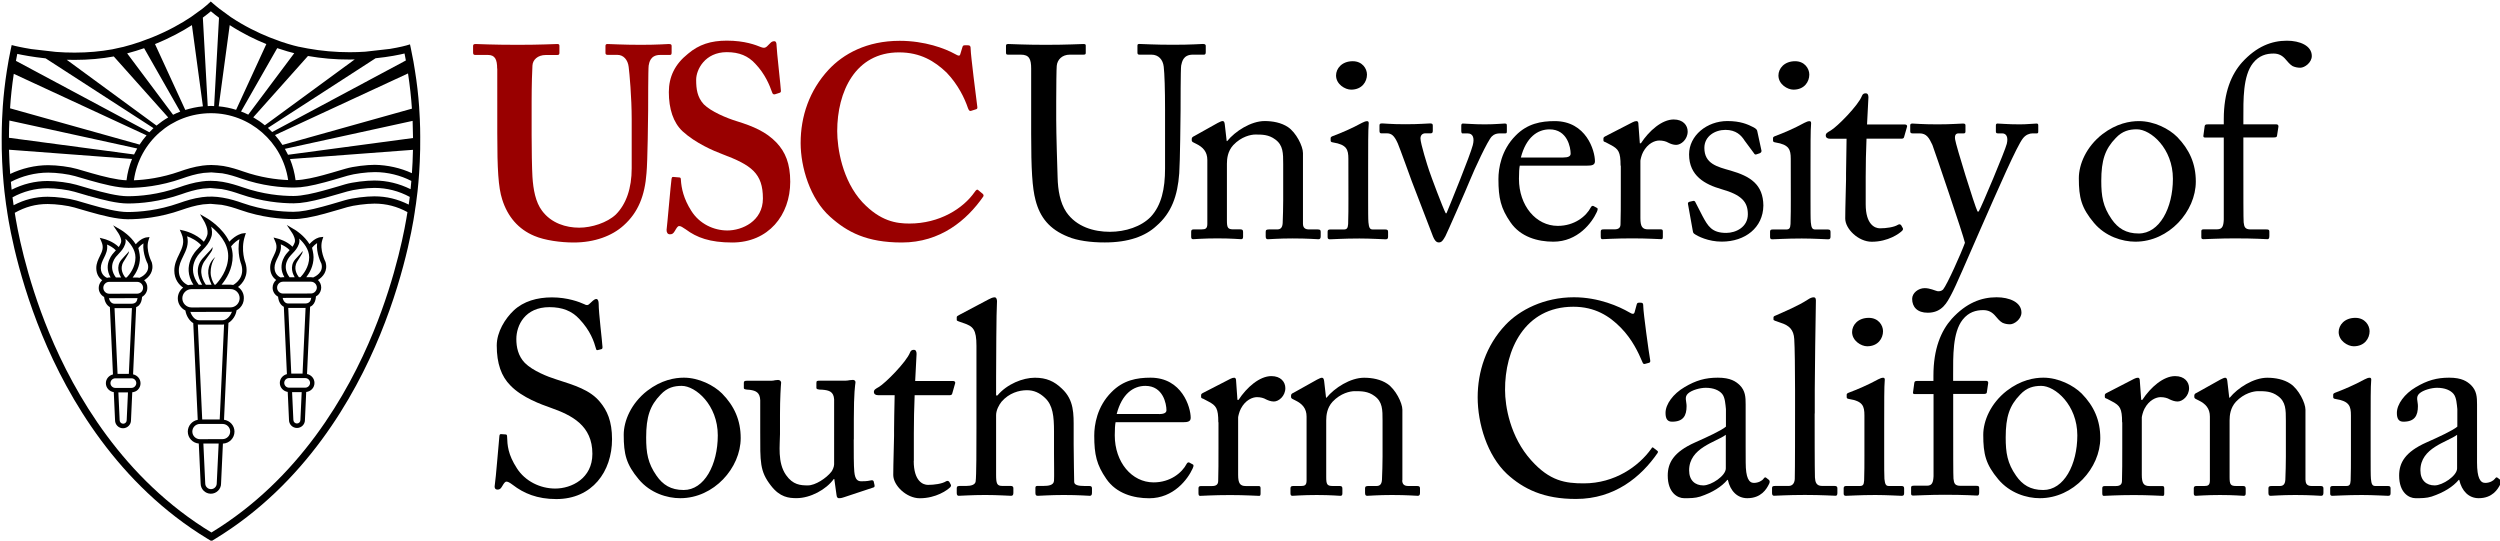 <?xml version="1.0" encoding="utf-8"?>
<!-- Generator: Adobe Illustrator 26.0.1, SVG Export Plug-In . SVG Version: 6.00 Build 0)  -->
<svg version="1.1" id="Layer_1" xmlns="http://www.w3.org/2000/svg" xmlns:xlink="http://www.w3.org/1999/xlink" x="0px" y="0px"
	 viewBox="0 0 430 93" style="enable-background:new 0 0 430 93;" xml:space="preserve">
<style type="text/css">
	.st0{fill:#990000;}
</style>
<g>
	<path class="st0" d="M85.51,11.8c0-1.6-0.38-2.35-1.6-2.35h-2.16c-0.28,0-0.38-0.1-0.38-0.43V7.94c0-0.28,0.09-0.37,0.47-0.37
		c0.47,0,2.73,0.14,7.24,0.14c3.95,0,6.21-0.14,6.77-0.14c0.28,0,0.37,0.09,0.37,0.33v1.18c0,0.28-0.09,0.38-0.37,0.38h-1.97
		c-1.41,0-2.26,0.84-2.3,1.83c-0.05,0.57-0.14,3.39-0.14,6.11v5.83c0,2.35,0.05,5.69,0.14,7.19c0.14,2.16,0.52,4.33,1.65,5.83
		c1.6,2.16,4.14,2.91,6.39,2.91c2.16,0,4.8-0.85,6.3-2.26c1.79-1.79,2.73-4.52,2.73-7.95v-8.46c0-3.76-0.38-7.9-0.52-8.98
		c-0.14-1.22-0.89-2.07-1.93-2.07h-1.69c-0.28,0-0.37-0.14-0.37-0.33V7.94c0-0.28,0.09-0.37,0.37-0.37c0.47,0,2.63,0.14,5.74,0.14
		c2.92,0,4.42-0.14,4.8-0.14c0.42,0,0.47,0.14,0.47,0.37v1.08c0,0.28-0.05,0.43-0.28,0.43h-1.69c-1.7,0-1.88,1.31-1.98,1.83
		c-0.09,0.57-0.09,7.15-0.09,7.76c0,0.66-0.09,8.84-0.28,10.72c-0.28,3.85-1.41,6.77-3.95,9.03c-1.98,1.79-4.99,2.92-8.56,2.92
		c-2.26,0-4.99-0.37-6.77-1.13c-2.73-1.13-4.61-3.29-5.55-6.3c-0.66-2.07-0.84-5.18-0.84-11.34V11.8H85.51z"/>
	<path class="st0" d="M116.83,30.52c0.19,0,0.28,0.1,0.28,0.38c0.09,1.5,0.47,3.29,1.79,5.36c1.41,2.25,3.86,3.38,6.21,3.38
		c2.54,0,6.11-1.6,6.11-5.5c0-4.33-1.97-5.74-6.96-7.62c-1.5-0.56-4.61-1.88-6.87-3.95c-1.6-1.51-2.35-3.86-2.35-6.73
		c0-2.63,1.04-4.8,3.29-6.59c1.88-1.6,3.95-2.26,6.68-2.26c3.1,0,4.99,0.75,5.92,1.13c0.47,0.19,0.75,0.09,0.99-0.14l0.61-0.61
		c0.19-0.19,0.38-0.28,0.66-0.28s0.38,0.28,0.38,0.75c0,0.75,0.75,7.34,0.75,7.81c0,0.19-0.09,0.28-0.28,0.33l-0.75,0.24
		c-0.19,0.04-0.38,0-0.47-0.29c-0.47-1.32-1.22-3.2-2.92-4.98c-1.22-1.32-2.73-1.98-4.89-1.98c-3.76,0-5.27,3.01-5.27,4.75
		c0,1.6,0.19,3.01,1.32,4.23c1.22,1.22,3.86,2.35,5.74,2.92c2.73,0.85,4.98,1.79,6.77,3.67c1.5,1.6,2.35,3.57,2.35,6.73
		c0,5.74-3.76,10.44-9.97,10.44c-3.86,0-6.11-0.85-8-2.26c-0.56-0.38-0.85-0.57-1.13-0.57s-0.47,0.38-0.75,0.85
		s-0.47,0.57-0.85,0.57c-0.37,0-0.57-0.28-0.57-0.75c0.09-0.57,0.75-8.19,0.85-8.75c0.05-0.28,0.1-0.37,0.28-0.37L116.83,30.52z"/>
	<path class="st0" d="M169.03,33.34c0.14,0.14,0.19,0.28,0.09,0.47c-2.82,4.05-7.34,7.9-14.01,7.9c-6.02,0-9.4-1.79-12.32-4.42
		c-3.48-3.1-5.08-8.56-5.08-12.69c0-4.61,1.5-9.03,4.8-12.6c2.54-2.73,6.58-4.98,12.23-4.98c4.33,0,7.81,1.32,9.5,2.26
		c0.66,0.38,0.85,0.38,0.94,0l0.37-1.22c0.09-0.28,0.19-0.28,0.75-0.28s0.66,0.09,0.66,0.75c0,0.85,0.94,8.37,1.13,9.78
		c0.05,0.28,0,0.43-0.19,0.48l-0.89,0.28c-0.23,0.09-0.38-0.1-0.52-0.47c-0.57-1.69-1.69-4.04-3.67-6.11
		c-2.07-1.98-4.52-3.48-8.19-3.48c-7.52,0-10.63,6.77-10.63,13.54c0,2.91,0.85,8.46,4.33,12.23c3.11,3.29,5.83,3.67,8.09,3.67
		c5.17,0,9.26-2.58,11.24-5.45c0.23-0.33,0.42-0.47,0.56-0.33L169.03,33.34z"/>
</g>
<path d="M183.71,40.72c-3.2-1.27-4.84-3.34-5.6-6.3c-0.56-2.11-0.75-5.26-0.75-11.43V11.8c0-1.64-0.33-2.4-1.79-2.4h-2.21
	c-0.28,0-0.33-0.09-0.33-0.42V7.94c0-0.28,0.05-0.37,0.42-0.37c0.47,0,2.78,0.14,6.44,0.14c3.67,0,5.92-0.14,6.44-0.14
	c0.38,0,0.42,0.09,0.42,0.28v1.22c0,0.23-0.05,0.33-0.38,0.33h-2.35c-1.37,0-2.17,0.89-2.26,1.93c-0.05,0.42-0.09,3.71-0.09,6.11
	v3.1c0,2.49,0.19,8.46,0.24,9.97c0.05,2.16,0.42,4.37,1.5,5.97c1.74,2.54,4.75,3.39,7.48,3.39c2.68,0,5.41-0.89,7.05-2.59
	c1.83-1.98,2.45-4.8,2.45-8.28V18.95c0-3.58-0.09-6.3-0.23-7.48c-0.14-1.22-0.89-2.07-2.12-2.07h-2.07c-0.28,0-0.33-0.14-0.33-0.38
	V7.89c0-0.24,0.05-0.33,0.33-0.33c0.47,0,2.63,0.14,5.78,0.14c3.24,0,4.75-0.14,5.17-0.14s0.47,0.19,0.47,0.33v1.04
	c0,0.28-0.05,0.47-0.28,0.47h-1.93c-1.74,0-1.88,1.32-2.02,1.88c-0.1,0.47-0.1,7.15-0.1,7.81s-0.09,8.89-0.23,10.72
	c-0.28,3.85-1.32,6.82-3.95,9.07c-1.88,1.74-4.75,2.82-8.84,2.82C187.61,41.71,185.26,41.38,183.71,40.72"/>
<path d="M224.11,38.47c0,0.75,0.42,0.99,1.03,0.99h1.5c0.43,0,0.52,0.14,0.52,0.42v0.75c0,0.33-0.09,0.52-0.38,0.52
	c-0.33,0-1.78-0.14-4.47-0.14c-2.4,0-3.9,0.14-4.23,0.14c-0.28,0-0.38-0.14-0.38-0.52v-0.75c0-0.33,0.14-0.42,0.61-0.42h1.37
	c0.52,0,0.89-0.24,0.94-1.08c0.05-1.22,0.09-2.73,0.09-3.95v-6.21c0-1.88,0-3.24-1.36-4.23c-1.13-0.85-2.26-0.85-3.43-0.85
	c-0.75,0-2.4,0.33-3.81,1.83c-0.94,1.04-1.08,2.3-1.08,3.19v9.74c0,1.27,0.14,1.55,1.13,1.55h1.18c0.38,0,0.47,0.14,0.47,0.47v0.8
	c0,0.28-0.09,0.42-0.33,0.42c-0.33,0-1.6-0.14-4.09-0.14c-2.4,0-3.9,0.14-4.18,0.14c-0.24,0-0.33-0.14-0.33-0.42v-0.85
	c0-0.28,0.09-0.42,0.47-0.42h1.37c0.61,0,0.94-0.14,0.94-0.94v-11c0-1.41-0.75-2.21-1.93-2.78l-0.38-0.19
	c-0.33-0.14-0.37-0.28-0.37-0.42v-0.24c0-0.23,0.19-0.37,0.42-0.47l4.04-2.26c0.38-0.19,0.66-0.33,0.85-0.33
	c0.23,0,0.33,0.19,0.37,0.57l0.33,2.87h0.09c1.37-1.69,4.09-3.44,6.44-3.44c1.41,0,2.87,0.28,4,1.03c1.41,0.94,2.59,3.29,2.59,4.47
	L224.11,38.47L224.11,38.47z"/>
<path d="M231.92,27.32c0-1.6-0.28-2.44-2.63-2.82c-0.33-0.05-0.42-0.14-0.42-0.33v-0.42c0-0.14,0.1-0.23,0.33-0.33
	c1.51-0.56,3.29-1.32,5.08-2.3c0.38-0.19,0.61-0.28,0.89-0.28c0.24,0,0.28,0.23,0.24,0.57c-0.09,0.8-0.09,3.76-0.09,7.66v5.13
	c0,1.83,0,3.53,0.05,4.04c0.09,0.9,0.23,1.23,0.75,1.23h2.16c0.38,0,0.47,0.14,0.47,0.42v0.8c0,0.33-0.09,0.47-0.42,0.47
	c-0.38,0-2.54-0.14-4.52-0.14c-2.73,0-4.56,0.14-5.08,0.14c-0.24,0-0.38-0.1-0.38-0.38v-0.94c0-0.28,0.14-0.37,0.47-0.37h2.3
	c0.52,0,0.71-0.19,0.76-0.94c0.05-1.41,0.05-2.87,0.05-4.28L231.92,27.32L231.92,27.32z M229.8,12.98c0-1.18,0.99-2.45,2.87-2.45
	c1.65,0,2.45,1.27,2.45,2.3c0,1.22-0.85,2.59-2.73,2.59C231.35,15.42,229.8,14.49,229.8,12.98"/>
<path d="M248.66,36.68h0.14c0.75-1.83,4.04-9.87,4.52-11.71c0.33-1.27,0-2.02-0.85-2.02h-0.94c-0.14,0-0.19-0.24-0.19-0.47v-0.85
	c0-0.28,0.09-0.38,0.28-0.38c0.66,0,1.7,0.14,3.76,0.14c1.84,0,2.96-0.14,3.38-0.14c0.38,0,0.42,0.05,0.42,0.42v0.8
	c0,0.33,0,0.47-0.23,0.47h-0.89c-0.56,0-1.03,0.09-1.46,0.52c-0.7,0.66-3.06,5.78-3.76,7.52c-0.56,1.41-4.04,9.31-4.23,9.64
	c-0.38,0.66-0.61,1.08-1.13,1.08c-0.47,0-0.75-0.42-0.99-0.99c-0.09-0.24-3.53-9.17-3.67-9.55c-0.14-0.37-2.07-5.74-2.4-6.49
	c-0.61-1.36-1.08-1.74-1.93-1.74h-0.94c-0.23,0-0.28-0.19-0.28-0.47v-0.85c0-0.33,0.1-0.38,0.52-0.38c0.52,0,1.31,0.14,3.95,0.14
	c2.49,0,3.72-0.14,4.23-0.14c0.37,0,0.47,0.09,0.47,0.38v0.85c0,0.28-0.05,0.47-0.33,0.47h-0.94c-0.47,0-0.85,0.28-0.85,0.89
	c0,0.85,1.22,4.75,1.5,5.55C246.12,30.28,248.14,35.69,248.66,36.68"/>
<path d="M261.4,28.5c-0.09,0.42-0.14,1.18-0.14,2.26c0,4.61,2.92,8.09,6.68,8.09c2.87,0,4.89-1.64,5.69-3.2
	c0.09-0.19,0.28-0.28,0.42-0.23l0.61,0.33c0.14,0.05,0.23,0.19,0,0.7c-0.85,1.88-3.3,5.12-7.48,5.12c-2.68,0-5.64-0.8-7.38-3.34
	c-1.65-2.39-2.07-4.13-2.07-7.43c0-1.83,0.47-4.98,2.96-7.48c2.02-2.07,4.37-2.49,6.73-2.49c5.41,0,6.91,5.08,6.91,6.91
	c0,0.66-0.57,0.75-1.32,0.75L261.4,28.5L261.4,28.5z M268.88,27.09c0.89,0,1.27-0.23,1.27-0.66c0-1.08-0.57-4.18-3.62-4.18
	c-2.07,0-4.04,1.36-4.94,4.84H268.88z"/>
<path d="M278.74,28.5c0-2.4-0.37-2.87-1.69-3.57l-0.89-0.47c-0.28-0.09-0.37-0.14-0.37-0.33v-0.29c0-0.19,0.09-0.28,0.37-0.42
	l4.66-2.4c0.28-0.14,0.47-0.19,0.66-0.19c0.28,0,0.33,0.28,0.33,0.57l0.24,3.24h0.19c1.41-2.16,3.62-4.09,5.64-4.09
	c1.6,0,2.4,0.99,2.4,2.07c0,1.36-1.13,2.3-1.98,2.3c-0.52,0-0.99-0.19-1.36-0.38c-0.38-0.23-0.94-0.37-1.55-0.37
	c-0.75,0-1.97,0.47-2.77,1.97c-0.28,0.52-0.47,1.36-0.47,1.51v9.87c0,1.45,0.33,1.93,1.32,1.93h2.21c0.29,0,0.33,0.14,0.33,0.42
	v0.85c0,0.28-0.05,0.42-0.24,0.42c-0.28,0-2.45-0.14-4.99-0.14c-2.92,0-4.89,0.14-5.17,0.14c-0.19,0-0.28-0.1-0.28-0.47v-0.8
	c0-0.33,0.09-0.42,0.52-0.42h1.84c0.71,0,1.04-0.28,1.04-0.89c0.05-1.55,0.05-3.2,0.05-5.64V28.5H278.74z"/>
<path d="M291.41,40.21c-0.23-0.14-0.23-0.42-0.28-0.66l-0.8-4.47c-0.04-0.23,0.1-0.33,0.28-0.38l0.61-0.14
	c0.19-0.05,0.33,0.05,0.42,0.28l1.18,2.3c0.94,1.74,1.6,2.92,4.09,2.92c1.65,0,3.72-0.99,3.72-3.2c0-2.12-1.04-3.34-4.56-4.33
	c-2.77-0.8-5.55-2.26-5.55-5.97c0-3.24,3.06-5.74,6.59-5.74c2.25,0,3.48,0.57,4.32,0.99c0.71,0.33,0.8,0.56,0.84,0.84l0.71,3.29
	c0,0.19-0.09,0.33-0.33,0.43l-0.57,0.19c-0.19,0.05-0.28,0-0.42-0.23l-1.6-2.16c-0.56-0.89-1.46-1.83-3.29-1.83
	c-1.78,0-3.62,1.08-3.62,3.1c0,2.73,2.21,3.25,4.51,3.9c3.43,0.99,5.6,2.4,5.64,6.02c-0.05,3.81-3.15,6.2-7.15,6.2
	C293.85,41.57,291.98,40.63,291.41,40.21"/>
<path d="M308.01,27.32c0-1.6-0.28-2.44-2.63-2.82c-0.33-0.05-0.42-0.14-0.42-0.33v-0.42c0-0.14,0.09-0.23,0.33-0.33
	c1.51-0.56,3.29-1.32,5.08-2.3c0.38-0.19,0.61-0.28,0.89-0.28c0.24,0,0.28,0.23,0.24,0.57c-0.09,0.8-0.09,3.76-0.09,7.66v5.13
	c0,1.83,0,3.53,0.05,4.04c0.09,0.9,0.23,1.23,0.75,1.23h2.17c0.37,0,0.47,0.14,0.47,0.42v0.8c0,0.33-0.09,0.47-0.42,0.47
	c-0.38,0-2.54-0.14-4.52-0.14c-2.73,0-4.56,0.14-5.08,0.14c-0.24,0-0.38-0.1-0.38-0.38v-0.94c0-0.28,0.14-0.37,0.47-0.37h2.3
	c0.52,0,0.71-0.19,0.75-0.94c0.05-1.41,0.05-2.87,0.05-4.28L308.01,27.32L308.01,27.32z M305.89,12.98c0-1.18,0.99-2.45,2.87-2.45
	c1.64,0,2.44,1.27,2.44,2.3c0,1.22-0.84,2.59-2.73,2.59C307.44,15.42,305.89,14.49,305.89,12.98"/>
<path d="M320.9,35.13c0,3.52,1.6,4.14,2.45,4.14c1.08,0,2.44-0.19,3.1-0.61c0.24-0.14,0.42-0.09,0.56,0.09l0.24,0.43
	c0.14,0.19,0.05,0.38-0.09,0.52c-0.47,0.47-2.4,1.88-5.22,1.88c-2.3,0-4.56-2.21-4.56-3.99c0-1.93,0.14-6.07,0.14-6.73v-1.03
	c0-0.85,0.05-4,0.09-5.97h-2.87c-0.42,0-0.71-0.19-0.71-0.56c0-0.37,0.28-0.52,0.85-0.85c1.13-0.66,4.75-4.33,5.36-5.93
	c0.14-0.37,0.37-0.47,0.66-0.47c0.38,0,0.47,0.33,0.47,0.7l-0.24,4.66h6.54c0.28,0,0.42,0.23,0.33,0.42l-0.47,1.65
	c-0.05,0.23-0.14,0.37-0.42,0.37h-6.07c-0.09,2.17-0.14,4.42-0.14,6.59V35.13z"/>
<path d="M328.89,51.4c0-0.99,1.04-1.84,2.16-1.84c0.9,0,1.74,0.42,2.17,0.52c0.33,0.05,0.7,0,0.99-0.28c0.7-0.85,3.1-6.21,3.76-8.04
	c-0.23-1.18-5.22-15.85-5.6-16.84c-0.56-1.18-0.99-1.98-2.21-1.98h-1.22c-0.33,0-0.38-0.14-0.38-0.42v-0.94
	c0-0.19,0.05-0.33,0.38-0.33c0.42,0,1.55,0.14,4.33,0.14c2.4,0,3.85-0.14,4.37-0.14c0.37,0,0.42,0.14,0.42,0.33v0.99
	c0,0.23-0.05,0.37-0.28,0.37h-0.89c-0.52,0-0.71,0.33-0.61,1.04c0.14,1.04,3.34,11.38,3.86,12.41h0.19
	c0.47-0.75,4.56-10.48,4.84-11.66c0.28-1.18-0.09-1.79-0.8-1.79h-0.75c-0.29,0-0.33-0.14-0.33-0.37v-0.94
	c0-0.23,0.04-0.38,0.28-0.38c0.61,0,1.6,0.14,3.86,0.14c1.27,0,2.35-0.14,2.87-0.14c0.28,0,0.28,0.19,0.28,0.38v0.89
	c0,0.28,0,0.42-0.23,0.42h-0.75c-0.52,0-1.18,0.24-1.65,0.85c-1.03,1.27-4.14,8.42-7.39,15.8c-2.3,5.22-4.13,9.59-4.98,11.14
	c-0.66,1.22-1.51,3.06-4,3.06C329.79,53.8,328.89,52.81,328.89,51.4"/>
<path d="M360.15,38.32c-2.16-2.58-2.59-4.33-2.59-7.66c0-2.4,1.27-5.41,4.04-7.57c2.45-1.88,4.75-2.26,6.3-2.26
	c2.59,0,5.17,1.31,6.58,2.73c2.11,2.17,3.2,4.61,3.2,7.67c0,5.12-4.61,10.34-10.39,10.34C365.04,41.57,362.12,40.68,360.15,38.32
	 M373.74,30.75c0-5.22-3.81-8.51-6.21-8.51c-1.27,0-2.49,0.28-3.62,1.5c-1.83,1.88-2.49,3.81-2.49,7.38c0,2.63,0.28,4.42,1.79,6.59
	c1.08,1.55,2.45,2.45,4.65,2.45C371.43,40.16,373.74,35.79,373.74,30.75"/>
<path d="M382.49,23.65h-3.25c-0.23,0-0.32-0.1-0.23-0.52l0.19-1.41c0.04-0.28,0.19-0.33,0.56-0.33h2.73V20.5
	c0-4.66,1.31-7.71,3.15-9.78c2.49-2.73,5.08-3.72,7.71-3.72c2.21,0,4.28,0.85,4.28,2.63c0,1.13-1.22,2.02-1.98,2.02
	c-0.47,0-0.94-0.1-1.32-0.28c-0.42-0.23-0.94-0.85-1.13-1.08c-0.61-0.75-1.27-1.08-2.16-1.08c-1.22,0-2.49,0.33-3.53,1.65
	c-1.74,2.21-1.65,6.3-1.65,9.59v0.94h5.69c0.33,0,0.38,0.28,0.33,0.47l-0.24,1.55c-0.05,0.19-0.23,0.23-0.61,0.23h-5.17v4.2
	c0,5.55,0,9.87,0.05,10.39c0.09,0.8,0.23,1.23,1.22,1.23h2.68c0.42,0,0.52,0.09,0.52,0.37v0.75c0,0.38-0.09,0.56-0.33,0.56
	c-0.28,0-2.02-0.14-5.64-0.14c-2.59,0-4.99,0.14-5.36,0.14c-0.28,0-0.37-0.1-0.37-0.33v-1.04c0-0.24,0.09-0.33,0.47-0.33h2.26
	c0.89,0,1.08-0.57,1.13-1.65v-8.84L382.49,23.65L382.49,23.65z"/>
<path d="M88.2,83.4c-0.56-0.42-0.85-0.56-1.08-0.56c-0.28,0-0.47,0.33-0.75,0.8c-0.28,0.52-0.52,0.57-0.85,0.57
	c-0.28,0-0.52-0.24-0.42-0.75c0.19-1.18,0.66-7.15,0.8-8.51c0.05-0.28,0.14-0.28,0.33-0.28l0.71,0.05c0.19,0,0.28,0.09,0.28,0.38
	c0.05,1.5,0.14,3.06,1.69,5.45c1.41,2.21,4,3.48,6.58,3.48c2.82,0,6.4-1.74,6.4-5.97c0-4.85-3.48-6.63-7.24-7.95
	c-1.46-0.52-4.84-1.7-6.86-3.81c-1.55-1.55-2.35-3.76-2.35-6.87c0-2.35,1.46-4.65,2.91-6.02c1.69-1.6,4.05-2.26,6.59-2.26
	c2.68,0,4.75,0.8,5.55,1.17c0.42,0.24,0.66,0.19,0.89-0.05l0.61-0.56c0.24-0.19,0.37-0.28,0.61-0.28c0.23,0,0.37,0.37,0.37,0.79
	c0,1.65,0.61,6.44,0.66,7.48c0,0.23-0.05,0.33-0.24,0.37l-0.57,0.14c-0.14,0.05-0.23,0-0.28-0.14c-0.38-1.37-0.99-3.19-2.91-5.22
	c-1.27-1.37-2.92-2.02-5.13-2.02c-4.19,0-5.69,3.11-5.69,5.5c0,1.32,0.28,2.87,1.46,4.09c1.36,1.37,4,2.4,5.36,2.82
	c3.24,1.04,5.88,1.83,7.57,3.9c1.22,1.46,2.07,3.29,2.07,6.4c0,5.55-3.39,10.3-9.59,10.3C92.39,85.84,90.08,84.85,88.2,83.4"/>
<path d="M109.87,82.45c-2.16-2.58-2.59-4.32-2.59-7.66c0-2.4,1.27-5.41,4.04-7.57c2.45-1.88,4.75-2.26,6.3-2.26
	c2.59,0,5.17,1.32,6.58,2.73c2.12,2.16,3.2,4.61,3.2,7.66c0,5.13-4.61,10.34-10.39,10.34C114.76,85.7,111.84,84.81,109.87,82.45
	 M123.46,74.88c0-5.22-3.81-8.51-6.21-8.51c-1.27,0-2.49,0.28-3.62,1.5c-1.83,1.88-2.49,3.81-2.49,7.38c0,2.63,0.28,4.42,1.79,6.58
	c1.08,1.55,2.45,2.45,4.66,2.45C121.15,84.29,123.46,79.92,123.46,74.88"/>
<path d="M146.84,75.59c0,2.26,0,4.56,0.1,5.55c0.14,1.46,0.66,1.64,1.22,1.64c0.28,0,0.99,0,1.55-0.14c0.38-0.09,0.52,0,0.57,0.19
	l0.14,0.61c0.05,0.28-0.05,0.38-0.24,0.42l-4.94,1.64c-0.28,0.1-0.56,0.19-0.94,0.19c-0.19,0-0.38-0.1-0.42-0.57l-0.38-2.73h-0.09
	c-1.32,1.83-4.04,3.29-6.4,3.29c-1.32,0-2.87-0.14-4.42-2.17c-1.93-2.49-1.83-4.04-1.83-9.22v-5.45c-0.05-1.31-0.71-1.64-1.79-1.79
	c-0.8-0.04-1.03-0.1-1.03-0.33v-0.85c0-0.28,0.09-0.38,0.52-0.38h4.19c0.28,0,0.47-0.05,0.66-0.09c0.19,0,0.37-0.05,0.52-0.05
	c0.33,0,0.57,0.24,0.52,0.56c-0.05,0.42-0.19,2.63-0.19,5.41v3.34c0,1.88-0.47,4.89,1.04,7.05c1.18,1.69,2.49,1.78,3.76,1.78
	c1.27,0,3.15-1.22,4.04-2.35c0.19-0.24,0.47-0.85,0.47-1.27V68.68c-0.09-1.32-0.85-1.55-2.02-1.65c-0.8,0-1.03-0.1-1.03-0.33v-0.8
	c0-0.38,0.09-0.42,0.56-0.42h4.37c0.33,0,0.56-0.05,0.8-0.09c0.23,0,0.42-0.05,0.57-0.05c0.28,0,0.47,0.24,0.42,0.47
	c-0.05,0.42-0.28,1.65-0.28,6.26v3.52H146.84z"/>
<path d="M157.16,79.26c0,3.52,1.6,4.14,2.45,4.14c1.08,0,2.45-0.19,3.1-0.61c0.24-0.14,0.42-0.09,0.57,0.09l0.23,0.42
	c0.14,0.19,0.05,0.38-0.09,0.52c-0.47,0.47-2.4,1.88-5.22,1.88c-2.3,0-4.56-2.21-4.56-4c0-1.93,0.14-6.07,0.14-6.72v-1.04
	c0-0.85,0.05-4,0.1-5.97h-2.87c-0.42,0-0.7-0.19-0.7-0.56c0-0.38,0.28-0.52,0.85-0.85c1.13-0.66,4.75-4.32,5.36-5.92
	c0.14-0.38,0.38-0.47,0.66-0.47c0.37,0,0.47,0.33,0.47,0.71l-0.24,4.65h6.54c0.28,0,0.42,0.24,0.33,0.42l-0.47,1.65
	c-0.05,0.23-0.14,0.37-0.42,0.37h-6.07c-0.09,2.16-0.14,4.42-0.14,6.58v4.71H157.16z"/>
<path d="M167.95,59.51c0-2.87-0.57-3.39-2.26-3.95l-0.8-0.28c-0.28-0.1-0.33-0.14-0.33-0.28v-0.43c0-0.19,0.14-0.23,0.56-0.47
	l4.89-2.59c0.38-0.19,0.71-0.37,1.08-0.37c0.28,0,0.47,0.37,0.38,1.17c-0.09,0.8-0.14,10.35-0.14,12.7v3.01h0.23
	c1.65-1.97,4.37-3.05,6.44-3.05c1.97,0,3.34,0.61,4.65,1.88c2.12,1.97,2.02,4.38,2.02,6.91v2.68c0,2.63,0.09,5.55,0.09,6.44
	c0,0.56,0.75,0.71,1.74,0.71h0.8c0.38,0,0.52,0.09,0.52,0.42v0.71c0,0.38-0.09,0.56-0.37,0.56c-0.33,0-1.84-0.14-4.52-0.14
	c-2.3,0-4,0.14-4.42,0.14c-0.33,0-0.42-0.14-0.42-0.52v-0.8c0-0.24,0.05-0.38,0.33-0.38h1.08c0.8,0,1.74-0.1,1.79-0.89
	c0.05-0.66,0-3.15,0-4.65v-3.81c0-2.63-0.19-4.52-1.55-5.79c-0.94-0.89-1.93-1.32-3.1-1.32c-1.37,0-3.06,0.47-4.37,1.97
	c-0.42,0.52-0.94,1.46-0.94,2.31v10.25c0,1.51,0.14,1.93,1.04,1.93h1.41c0.33,0,0.52,0.09,0.52,0.38v0.8c0,0.33-0.09,0.52-0.38,0.52
	c-0.37,0-2.3-0.14-4.47-0.14c-2.35,0-4.14,0.14-4.56,0.14c-0.19,0-0.33-0.14-0.33-0.47v-0.85c0-0.33,0.19-0.38,0.71-0.38h0.99
	c0.75,0,1.46-0.19,1.55-0.75c0.14-0.89,0.14-6.07,0.14-9.12L167.95,59.51L167.95,59.51z"/>
<path d="M191.88,72.62c-0.09,0.43-0.14,1.18-0.14,2.26c0,4.61,2.92,8.09,6.68,8.09c2.87,0,4.89-1.65,5.69-3.2
	c0.09-0.19,0.28-0.28,0.42-0.23l0.61,0.33c0.14,0.05,0.24,0.19,0,0.7c-0.85,1.88-3.29,5.13-7.48,5.13c-2.68,0-5.64-0.8-7.38-3.34
	c-1.65-2.4-2.07-4.14-2.07-7.43c0-1.84,0.47-4.99,2.96-7.48c2.02-2.07,4.37-2.49,6.72-2.49c5.41,0,6.91,5.08,6.91,6.91
	c0,0.66-0.57,0.75-1.32,0.75H191.88z M199.36,71.22c0.89,0,1.27-0.24,1.27-0.66c0-1.08-0.56-4.19-3.62-4.19
	c-2.07,0-4.04,1.36-4.94,4.84h7.29V71.22z"/>
<path d="M209.55,72.63c0-2.4-0.37-2.87-1.7-3.57l-0.89-0.47c-0.28-0.09-0.37-0.14-0.37-0.33v-0.28c0-0.19,0.09-0.28,0.37-0.42
	l4.66-2.4c0.28-0.14,0.47-0.19,0.66-0.19c0.28,0,0.33,0.28,0.33,0.56l0.23,3.25h0.19c1.41-2.16,3.62-4.09,5.65-4.09
	c1.6,0,2.4,0.99,2.4,2.07c0,1.36-1.13,2.3-1.97,2.3c-0.52,0-0.99-0.19-1.36-0.37c-0.38-0.23-0.94-0.38-1.55-0.38
	c-0.75,0-1.98,0.47-2.77,1.98c-0.28,0.52-0.47,1.36-0.47,1.5v9.88c0,1.46,0.33,1.93,1.32,1.93h2.21c0.28,0,0.33,0.14,0.33,0.42v0.85
	c0,0.28-0.05,0.42-0.23,0.42c-0.29,0-2.45-0.14-4.99-0.14c-2.92,0-4.89,0.14-5.17,0.14c-0.19,0-0.29-0.09-0.29-0.47v-0.8
	c0-0.33,0.1-0.42,0.52-0.42h1.83c0.71,0,1.04-0.28,1.04-0.89c0.05-1.55,0.05-3.2,0.05-5.64v-4.44H209.55z"/>
<path d="M241.18,82.6c0,0.75,0.42,0.99,1.03,0.99h1.51c0.43,0,0.52,0.14,0.52,0.42v0.75c0,0.33-0.09,0.52-0.37,0.52
	c-0.33,0-1.79-0.14-4.47-0.14c-2.4,0-3.9,0.14-4.23,0.14c-0.28,0-0.38-0.14-0.38-0.52v-0.75c0-0.33,0.14-0.42,0.61-0.42h1.36
	c0.52,0,0.89-0.23,0.94-1.08c0.05-1.22,0.1-2.73,0.1-3.95v-6.21c0-1.88,0-3.24-1.37-4.23c-1.13-0.84-2.26-0.84-3.43-0.84
	c-0.76,0-2.4,0.33-3.81,1.83c-0.94,1.04-1.08,2.3-1.08,3.2v9.73c0,1.27,0.14,1.55,1.13,1.55h1.18c0.38,0,0.47,0.14,0.47,0.47v0.8
	c0,0.28-0.09,0.42-0.33,0.42c-0.33,0-1.6-0.14-4.09-0.14c-2.4,0-3.9,0.14-4.18,0.14c-0.23,0-0.33-0.14-0.33-0.42v-0.85
	c0-0.28,0.1-0.42,0.47-0.42h1.36c0.61,0,0.94-0.14,0.94-0.94v-11c0-1.41-0.75-2.21-1.93-2.78l-0.37-0.19
	c-0.33-0.14-0.37-0.28-0.37-0.42v-0.23c0-0.24,0.19-0.38,0.42-0.47l4.04-2.26c0.37-0.19,0.66-0.33,0.85-0.33
	c0.23,0,0.33,0.19,0.38,0.56l0.33,2.87h0.09c1.37-1.69,4.09-3.43,6.45-3.43c1.41,0,2.87,0.28,4,1.04c1.41,0.94,2.59,3.29,2.59,4.46
	V82.6H241.18z"/>
<path d="M259.19,81.51c-3.39-3.19-5.03-8.65-5.03-13.17c0-4.37,1.41-8.89,4.79-12.46c2.4-2.55,6.63-4.75,11.76-4.75
	c4.28,0,7.81,1.6,9.5,2.58c0.61,0.38,0.84,0.33,0.94,0l0.37-1.36c0.09-0.29,0.19-0.29,0.61-0.29c0.43,0,0.52,0.09,0.52,0.75
	c0,0.89,0.94,7.81,1.18,9.12c0.05,0.24,0,0.42-0.19,0.47l-0.7,0.19c-0.23,0.05-0.33,0-0.47-0.37c-0.66-1.55-1.69-3.81-3.67-5.84
	c-1.97-2.02-4.47-3.62-8.18-3.62c-8.42,0-11.8,7.47-11.75,14.34c0,2.73,0.85,8.04,4.51,12.09c3.2,3.57,5.88,3.95,9.03,3.95
	c5.32,0,9.45-2.92,11.62-5.97c0.14-0.24,0.23-0.28,0.37-0.14l0.61,0.47c0.14,0.1,0.23,0.19,0.09,0.42c-2.82,4.09-7.38,7.9-14.01,7.9
	C265.54,85.84,262.01,84.1,259.19,81.51"/>
<path d="M300.26,79.54c0,2.68,0.56,3.52,1.41,3.52c0.75,0,1.41-0.37,1.64-0.7c0.19-0.24,0.28-0.33,0.47-0.19l0.47,0.37
	c0.14,0.14,0.24,0.38-0.05,0.85c-0.37,0.71-1.27,2.3-3.67,2.3c-1.69,0-2.92-1.22-3.34-3.15h-0.09c-0.99,1.18-2.54,2.16-4.66,2.87
	c-0.89,0.28-1.74,0.28-2.77,0.28c-1.13,0-2.82-0.94-2.82-3.9c0-2.16,0.99-4.04,4.7-5.69c2.12-0.94,4.56-2.07,5.31-2.72v-3.01
	c-0.09-0.8-0.14-2.02-0.66-2.63s-1.46-1.04-2.82-1.04c-0.94,0-2.4,0.38-3.05,0.99c-0.66,0.61-0.24,1.31-0.24,2.16
	c0,1.65-0.57,2.68-2.49,2.68c-0.75,0-1.13-0.42-1.13-1.51c0-1.5,1.32-3.29,3.25-4.42c1.97-1.18,3.62-1.64,5.74-1.64
	c2.21,0,3.1,0.66,3.76,1.27c0.99,0.99,1.03,2.07,1.03,3.34v7.19L300.26,79.54L300.26,79.54z M296.83,74.79
	c-1.69,1.27-6.3,2.21-6.3,6.11c0,1.74,1.03,2.59,2.45,2.59c1.36,0,3.86-1.65,3.86-2.92v-5.78H296.83z"/>
<path d="M312.12,71.12c0,2.44,0,9.55,0.05,11c0.05,0.8,0.23,1.46,1.22,1.46h2.12c0.42,0,0.52,0.14,0.52,0.42v0.8
	c0,0.28-0.09,0.47-0.28,0.47c-0.33,0-2.4-0.14-5.31-0.14c-3.01,0-4.89,0.14-5.32,0.14c-0.23,0-0.33-0.19-0.33-0.47V84
	c0-0.33,0.09-0.42,0.61-0.42h2.26c0.52,0,0.99-0.33,1.04-1.18c0.05-1.46,0.05-9.55,0.05-12.27v-2.96c0-3.34-0.05-7.62-0.14-8.84
	c-0.09-1.6-0.84-2.35-2.35-2.82l-0.94-0.33c-0.23-0.09-0.28-0.14-0.28-0.23v-0.37c0-0.14,0.14-0.23,0.42-0.33
	c1.65-0.75,3.76-1.6,5.5-2.73c0.42-0.28,0.71-0.38,0.99-0.38c0.33,0,0.42,0.24,0.38,0.85c-0.05,2.59-0.19,12.37-0.19,14.95v4.18
	H312.12z"/>
<path d="M320.68,71.45c0-1.6-0.28-2.45-2.63-2.82c-0.33-0.05-0.42-0.14-0.42-0.33v-0.42c0-0.14,0.09-0.23,0.33-0.33
	c1.51-0.57,3.29-1.32,5.08-2.3c0.38-0.19,0.61-0.28,0.89-0.28c0.24,0,0.29,0.23,0.24,0.56c-0.09,0.8-0.09,3.76-0.09,7.67v5.13
	c0,1.83,0,3.52,0.04,4.04c0.1,0.89,0.23,1.22,0.75,1.22h2.17c0.37,0,0.47,0.14,0.47,0.42v0.8c0,0.33-0.09,0.47-0.42,0.47
	c-0.38,0-2.54-0.14-4.52-0.14c-2.73,0-4.56,0.14-5.08,0.14c-0.23,0-0.38-0.09-0.38-0.37v-0.94c0-0.28,0.14-0.38,0.47-0.38h2.3
	c0.52,0,0.71-0.19,0.75-0.94c0.05-1.41,0.05-2.87,0.05-4.28L320.68,71.45L320.68,71.45z M318.56,57.11c0-1.18,0.99-2.44,2.87-2.44
	c1.65,0,2.45,1.27,2.45,2.3c0,1.22-0.85,2.59-2.73,2.59C320.12,59.56,318.56,58.61,318.56,57.11"/>
<path d="M332.55,67.78h-3.25c-0.23,0-0.33-0.09-0.23-0.52l0.19-1.41c0.04-0.28,0.19-0.33,0.56-0.33h2.73v-0.9
	c0-4.65,1.31-7.71,3.15-9.78c2.49-2.73,5.08-3.71,7.71-3.71c2.21,0,4.28,0.85,4.28,2.63c0,1.13-1.22,2.02-1.97,2.02
	c-0.47,0-0.94-0.09-1.32-0.28c-0.43-0.23-0.94-0.85-1.13-1.08c-0.61-0.75-1.27-1.08-2.16-1.08c-1.22,0-2.49,0.33-3.53,1.64
	c-1.74,2.21-1.64,6.3-1.64,9.59v0.94h5.69c0.33,0,0.38,0.28,0.33,0.47l-0.23,1.55c-0.05,0.19-0.24,0.23-0.61,0.23h-5.17v4.19
	c0,5.55,0,9.88,0.05,10.39c0.09,0.8,0.23,1.22,1.22,1.22h2.68c0.42,0,0.52,0.09,0.52,0.37v0.75c0,0.38-0.09,0.56-0.33,0.56
	c-0.29,0-2.02-0.14-5.64-0.14c-2.59,0-4.99,0.14-5.36,0.14c-0.29,0-0.38-0.09-0.38-0.33v-1.04c0-0.23,0.09-0.33,0.47-0.33h2.26
	c0.89,0,1.08-0.57,1.13-1.64v-8.84v-5.28H332.55z"/>
<path d="M343.71,82.45c-2.16-2.58-2.59-4.32-2.59-7.66c0-2.4,1.27-5.41,4.04-7.57c2.45-1.88,4.75-2.26,6.3-2.26
	c2.59,0,5.17,1.32,6.59,2.73c2.12,2.16,3.2,4.61,3.2,7.66c0,5.13-4.61,10.34-10.39,10.34C348.6,85.7,345.69,84.81,343.71,82.45
	 M357.3,74.88c0-5.22-3.81-8.51-6.21-8.51c-1.27,0-2.49,0.28-3.62,1.5c-1.83,1.88-2.49,3.81-2.49,7.38c0,2.63,0.28,4.42,1.79,6.58
	c1.08,1.55,2.45,2.45,4.66,2.45C355,84.29,357.3,79.92,357.3,74.88"/>
<path d="M365,72.63c0-2.4-0.38-2.87-1.7-3.57l-0.89-0.47c-0.28-0.09-0.38-0.14-0.38-0.33v-0.28c0-0.19,0.09-0.28,0.38-0.42l4.65-2.4
	c0.28-0.14,0.47-0.19,0.66-0.19c0.28,0,0.33,0.28,0.33,0.56l0.24,3.25h0.19c1.41-2.16,3.62-4.09,5.64-4.09c1.6,0,2.4,0.99,2.4,2.07
	c0,1.36-1.13,2.3-1.97,2.3c-0.52,0-0.99-0.19-1.37-0.37c-0.38-0.23-0.94-0.38-1.55-0.38c-0.75,0-1.97,0.47-2.77,1.98
	c-0.28,0.52-0.47,1.36-0.47,1.5v9.88c0,1.46,0.33,1.93,1.32,1.93h2.21c0.28,0,0.33,0.14,0.33,0.42v0.85c0,0.28-0.04,0.42-0.23,0.42
	c-0.28,0-2.45-0.14-4.98-0.14c-2.92,0-4.89,0.14-5.17,0.14c-0.19,0-0.28-0.09-0.28-0.47v-0.8c0-0.33,0.09-0.42,0.52-0.42h1.83
	c0.71,0,1.04-0.28,1.04-0.89c0.05-1.55,0.05-3.2,0.05-5.64v-4.44H365z"/>
<path d="M396.56,82.6c0,0.75,0.42,0.99,1.04,0.99h1.51c0.42,0,0.52,0.14,0.52,0.42v0.75c0,0.33-0.1,0.52-0.38,0.52
	c-0.33,0-1.78-0.14-4.47-0.14c-2.4,0-3.9,0.14-4.23,0.14c-0.28,0-0.38-0.14-0.38-0.52v-0.75c0-0.33,0.14-0.42,0.61-0.42h1.36
	c0.52,0,0.89-0.23,0.94-1.08c0.05-1.22,0.09-2.73,0.09-3.95v-6.21c0-1.88,0-3.24-1.36-4.23c-1.13-0.84-2.26-0.84-3.43-0.84
	c-0.75,0-2.4,0.33-3.81,1.83c-0.94,1.04-1.08,2.3-1.08,3.2v9.73c0,1.27,0.14,1.55,1.13,1.55h1.17c0.38,0,0.47,0.14,0.47,0.47v0.8
	c0,0.28-0.09,0.42-0.33,0.42c-0.33,0-1.6-0.14-4.09-0.14c-2.4,0-3.9,0.14-4.18,0.14c-0.23,0-0.33-0.14-0.33-0.42v-0.85
	c0-0.28,0.1-0.42,0.47-0.42h1.36c0.61,0,0.94-0.14,0.94-0.94v-11c0-1.41-0.75-2.21-1.93-2.78l-0.38-0.19
	c-0.33-0.14-0.37-0.28-0.37-0.42v-0.23c0-0.24,0.19-0.38,0.42-0.47l4.04-2.26c0.38-0.19,0.66-0.33,0.85-0.33
	c0.23,0,0.33,0.19,0.37,0.56l0.33,2.87h0.09c1.37-1.69,4.09-3.43,6.44-3.43c1.41,0,2.87,0.28,4,1.04c1.41,0.94,2.58,3.29,2.58,4.46
	V82.6H396.56z"/>
<path d="M404.36,71.45c0-1.6-0.28-2.45-2.63-2.82c-0.33-0.05-0.42-0.14-0.42-0.33v-0.42c0-0.14,0.09-0.23,0.33-0.33
	c1.5-0.57,3.29-1.32,5.08-2.3c0.37-0.19,0.61-0.28,0.89-0.28c0.23,0,0.28,0.23,0.23,0.56c-0.09,0.8-0.09,3.76-0.09,7.67v5.13
	c0,1.83,0,3.52,0.05,4.04c0.09,0.89,0.23,1.22,0.75,1.22h2.16c0.38,0,0.47,0.14,0.47,0.42v0.8c0,0.33-0.09,0.47-0.42,0.47
	c-0.38,0-2.54-0.14-4.52-0.14c-2.73,0-4.56,0.14-5.08,0.14c-0.23,0-0.37-0.09-0.37-0.37v-0.94c0-0.28,0.14-0.38,0.47-0.38h2.3
	c0.52,0,0.71-0.19,0.75-0.94c0.05-1.41,0.05-2.87,0.05-4.28L404.36,71.45L404.36,71.45z M402.25,57.11c0-1.18,0.99-2.44,2.87-2.44
	c1.64,0,2.45,1.27,2.45,2.3c0,1.22-0.85,2.59-2.73,2.59C403.8,59.56,402.25,58.61,402.25,57.11"/>
<path d="M426.05,79.54c0,2.68,0.56,3.52,1.41,3.52c0.76,0,1.41-0.37,1.65-0.7c0.19-0.24,0.28-0.33,0.47-0.19l0.47,0.37
	c0.14,0.14,0.24,0.38-0.05,0.85c-0.37,0.71-1.27,2.3-3.67,2.3c-1.69,0-2.91-1.22-3.34-3.15h-0.09c-0.99,1.18-2.54,2.16-4.66,2.87
	c-0.89,0.28-1.74,0.28-2.77,0.28c-1.13,0-2.82-0.94-2.82-3.9c0-2.16,0.99-4.04,4.7-5.69c2.12-0.94,4.56-2.07,5.31-2.72v-3.01
	c-0.09-0.8-0.14-2.02-0.66-2.63s-1.46-1.04-2.82-1.04c-0.94,0-2.4,0.38-3.06,0.99s-0.24,1.31-0.24,2.16c0,1.65-0.56,2.68-2.49,2.68
	c-0.75,0-1.13-0.42-1.13-1.51c0-1.5,1.32-3.29,3.25-4.42c1.98-1.18,3.62-1.64,5.74-1.64c2.21,0,3.1,0.66,3.76,1.27
	c0.99,0.99,1.04,2.07,1.04,3.34v7.19L426.05,79.54L426.05,79.54z M422.61,74.79c-1.69,1.27-6.3,2.21-6.3,6.11
	c0,1.74,1.04,2.59,2.45,2.59c1.36,0,3.86-1.65,3.86-2.92v-5.78H422.61z"/>
<path d="M64.21,57.13C59.84,67.8,51.47,82.39,36.37,91.59C21.25,82.43,12.84,67.85,8.44,57.2c-4.05-9.81-5.53-18.15-5.9-20.6
	c1.81-1.02,3.61-1.51,5.65-1.51h0.02c1.42,0,3.44,0.26,4.6,0.6l0.64,0.19c0.61,0.18,1.23,0.36,1.87,0.54
	c2.23,0.64,4.77,1.29,6.68,1.29h0.01c2.14,0,5.47-0.28,9.21-1.6c1.07-0.37,2.34-0.78,3.7-0.96l1.23-0.09c0.02,0,0.05,0,0.07,0
	l1.91,0.17c1.16,0.2,2.25,0.55,3.16,0.87c3.73,1.31,7.05,1.58,9.2,1.58h0.03c1.29,0,2.97-0.29,5.29-0.92
	c0.95-0.26,1.91-0.54,2.83-0.81l1.08-0.32c1.14-0.33,3.24-0.6,4.68-0.61h0.01c2.03,0,3.89,0.49,5.67,1.46
	C69.71,38.88,68.26,47.26,64.21,57.13 M1.61,20.73l21.99,4.81c-0.19,0.34-0.37,0.68-0.54,1.03L1.54,23.7
	C1.54,22.76,1.56,21.75,1.61,20.73 M2.37,12.7l22.84,10.58c-0.43,0.5-0.84,1.03-1.2,1.59L1.73,18.63
	C1.85,16.72,2.06,14.74,2.37,12.7 M2.97,9.27C3.85,9.46,5.6,9.8,7.85,10.04l18.55,12c-0.25,0.23-0.48,0.47-0.71,0.71L2.74,10.47
	C2.82,10.07,2.88,9.67,2.97,9.27 M12.84,10.3c2.38,0,4.63-0.2,6.73-0.59l9.36,10.49c-0.71,0.41-1.38,0.88-2.01,1.4L11.47,10.28
	C11.92,10.3,12.37,10.31,12.84,10.3 M24.79,8.29L31,19.2c-0.42,0.16-0.83,0.34-1.23,0.54l-7.9-10.56
	C22.89,8.91,23.87,8.61,24.79,8.29 M33.01,4.32l1.89,13.97c-1.05,0.1-2.06,0.32-3.03,0.62L26.66,7.58
	C29.27,6.53,31.39,5.36,33.01,4.32 M36.27,1.94c0.46,0.39,0.93,0.76,1.4,1.11l-0.84,15.2c-0.18-0.01-0.35-0.03-0.53-0.03h-0.02
	c-0.18,0-0.36,0.02-0.55,0.03L34.89,3.03C35.5,2.57,35.97,2.2,36.27,1.94 M39.51,4.32c2.22,1.44,4.42,2.5,6.3,3.26l-5.2,11.31
	c-0.96-0.3-1.96-0.51-2.99-0.6L39.51,4.32z M47.68,8.28c1.32,0.45,2.37,0.73,2.93,0.87L42.7,19.72c-0.4-0.2-0.81-0.38-1.24-0.54
	L47.68,8.28z M52.97,9.63c2.32,0.41,4.72,0.62,7.18,0.61c0.3,0,0.58-0.01,0.86-0.02L45.55,21.55c-0.62-0.51-1.29-0.97-1.99-1.37
	L52.97,9.63z M64.6,10.02c2.34-0.24,4.09-0.6,4.98-0.82c0.08,0.4,0.15,0.8,0.23,1.2l-23,12.31c-0.23-0.24-0.47-0.48-0.73-0.71
	L64.6,10.02z M70.18,12.63c0.32,2.09,0.54,4.12,0.67,6.06l-22.27,6.24c-0.39-0.6-0.82-1.16-1.28-1.7L70.18,12.63z M71.04,23.74
	l-21.5,2.88c-0.17-0.35-0.35-0.69-0.54-1.02l21.97-4.81C71.01,21.8,71.03,22.79,71.04,23.74 M64.48,28.35
	c-1.37,0-3.62,0.25-5.02,0.66l-1,0.29c-0.93,0.27-1.91,0.57-2.89,0.83l0,0c-1.33,0.36-3.24,0.82-4.73,0.86
	c-0.17-1.27-0.49-2.48-0.96-3.63l21.15-1.59c-0.03,1.47-0.09,2.82-0.18,4.02C68.91,28.89,66.67,28.39,64.48,28.35 M64.39,31.05
	h-0.02c-1.37,0-3.63,0.25-5.03,0.66L58.37,32c-0.94,0.27-1.93,0.57-2.91,0.83l0.16,0.61l-0.16-0.61c-1.4,0.38-3.45,0.88-4.97,0.88
	h-0.01c-2.04,0-5.21-0.26-8.78-1.51c-0.91-0.31-2.12-0.7-3.39-0.92c-0.72-0.12-1.4-0.18-2.07-0.18c-0.5,0-0.98,0.03-1.48,0.1
	c-1.47,0.19-2.83,0.62-3.97,1.02c-3.58,1.26-6.76,1.53-8.8,1.53h-0.01c-1.74,0-4.17-0.63-6.34-1.24l-2.51-0.73
	c-1.27-0.37-3.39-0.65-4.95-0.65h0c-2.16,0-4.27,0.53-6.18,1.5c-0.04-0.42-0.09-0.86-0.13-1.35c1.89-1,4.19-1.59,6.42-1.59h0.02
	c1.43,0,3.44,0.26,4.6,0.6l2.51,0.73l0.17-0.6l-0.17,0.6c2.35,0.67,4.79,1.29,6.68,1.29h0.01c2.14,0,5.47-0.29,9.21-1.61
	c1.07-0.38,2.34-0.79,3.7-0.96l1.33-0.09l1.89,0.16c1.18,0.2,2.31,0.57,3.16,0.87c3.73,1.31,7.05,1.58,9.19,1.58h0.03
	c1.29,0,2.92-0.28,5.29-0.92l0,0c0.98-0.26,1.98-0.56,2.92-0.84l0.99-0.29c1.14-0.33,3.24-0.61,4.68-0.61h0.01
	c2.15,0,4.39,0.56,6.24,1.52c-0.04,0.52-0.09,0.99-0.13,1.42C68.68,31.58,66.55,31.05,64.39,31.05 M36.35,28.38v0.09V28.38
	c-0.5,0-0.99,0.04-1.49,0.1c-1.48,0.19-2.84,0.62-3.97,1.02c-3.07,1.08-5.85,1.43-7.86,1.51c0.92-6.61,6.5-11.53,13.25-11.54h0.02
	c6.67,0,12.32,4.99,13.26,11.5c-2.01-0.08-4.74-0.43-7.76-1.49c-0.91-0.32-2.11-0.71-3.38-0.93l-0.01,0.03v-0.03
	C37.7,28.45,37.02,28.38,36.35,28.38 M1.55,25.75l21.16,1.59c-0.47,1.15-0.79,2.38-0.95,3.67c-1.71-0.07-3.97-0.64-6-1.22
	l-2.51-0.73c-1.27-0.37-3.39-0.65-4.95-0.65H8.28c-2.24,0-4.56,0.56-6.53,1.51C1.66,28.69,1.59,27.29,1.55,25.75 M64.4,33.77h-0.02
	c-1.37,0-3.62,0.25-5.03,0.66l-1.08,0.32c-0.91,0.27-1.86,0.55-2.8,0.8l0.16,0.61l-0.16-0.61c-2.21,0.6-3.79,0.88-4.97,0.88h-0.02
	c-2.04,0-5.21-0.26-8.78-1.51c-0.96-0.34-2.13-0.71-3.38-0.92c-1.27-0.22-2.38-0.24-3.56-0.09c-1.48,0.19-2.83,0.63-3.97,1.03
	c-3.58,1.26-6.76,1.52-8.8,1.53h-0.01c-1.75,0-4.18-0.63-6.33-1.25l-0.17,0.61l0.17-0.61c-0.63-0.18-1.26-0.36-1.86-0.54l-0.65-0.19
	c-1.28-0.37-3.4-0.65-4.94-0.65H8.18c-2.1,0-3.98,0.49-5.84,1.46c-0.05-0.32-0.12-0.78-0.19-1.36c1.84-1.01,3.91-1.56,6.03-1.56H8.2
	c1.43,0,3.45,0.26,4.6,0.6l2.51,0.73l0.18-0.6l-0.17,0.6C17.68,34.38,20.12,35,22,35h0.01c2.14,0,5.47-0.29,9.21-1.6
	c1.07-0.38,2.35-0.79,3.7-0.96l1.23-0.09c0.03,0,0.05,0,0.08,0l1.9,0.17c1.17,0.2,2.31,0.57,3.17,0.87c3.74,1.3,7.06,1.58,9.2,1.58
	h0.03c1.29,0,2.91-0.28,5.29-0.92c0.99-0.27,1.99-0.56,2.94-0.84l0.97-0.28c1.13-0.33,3.23-0.61,4.68-0.61h0.01
	c2.12,0,4.21,0.54,6.06,1.55c-0.07,0.56-0.13,1-0.18,1.32C68.42,34.25,66.49,33.77,64.4,33.77 M72.21,20.51l-0.12-2.17
	c-0.14-2-0.38-4.11-0.73-6.26l-0.24-1.46c-0.14-0.78-0.29-1.55-0.46-2.34l-0.14-0.65l-0.64,0.19c-0.02,0.01-1.06,0.3-2.81,0.59
	l-4.24,0.48c-0.84,0.06-1.74,0.09-2.68,0.09c-2.47,0-4.89-0.22-7.21-0.64l-1.49-0.29c-0.03-0.01-0.05-0.01-0.08-0.01
	c-0.03-0.01-1.23-0.26-3.04-0.88l-1.98-0.74c-1.98-0.79-4.32-1.93-6.65-3.48l-1.94-1.42c-0.36-0.29-0.73-0.58-1.08-0.89l-0.43-0.37
	l-0.42,0.39c-0.01,0.01-0.36,0.34-1.02,0.86l-1.98,1.43c-1.62,1.08-3.88,2.37-6.69,3.5l-1.98,0.74c-0.96,0.33-1.96,0.64-3.02,0.91
	c-0.03,0-0.05,0.01-0.08,0.01l-1.72,0.38c-2.02,0.37-4.2,0.57-6.5,0.57c-1.13,0-2.2-0.04-3.22-0.12L5.38,8.44
	C3.7,8.17,2.66,7.91,2.64,7.91L2.01,7.75L1.87,8.39C1.73,9.02,1.62,9.64,1.5,10.26l-0.32,1.9c-0.33,2.1-0.56,4.16-0.7,6.13
	l-0.12,2.18c-0.04,1.06-0.07,2.09-0.07,3.08l0.01,2.12c0.12,5.94,0.83,10.04,0.88,10.37c0.07,0.5,1.32,10.08,6.08,21.62
	c4.47,10.83,13.03,25.67,28.44,35.01l0.67,0.4l0.66-0.4c15.39-9.39,23.91-24.24,28.35-35.09c4.73-11.55,5.97-21.13,6.03-21.64
	c0.06-0.33,0.75-4.38,0.86-10.27l0.01-2.1C72.28,22.59,72.26,21.57,72.21,20.51"/>
<path d="M54.19,50.18c-0.19,0.2-0.45,0.3-0.72,0.3l-4.79,0.01c-0.56,0-1.02-0.46-1.02-1.02s0.46-1.02,1.02-1.02h0.78v0.01l0.01-0.01
	h1.03h2.98c0.56,0,1.02,0.46,1.02,1.02C54.49,49.73,54.38,49.98,54.19,50.18 M53.24,51.93c-0.18,0.18-0.43,0.27-0.74,0.27h-2.92
	c-0.49,0-0.83-0.36-0.96-0.96c0.02,0,0.04,0,0.05,0l4.79-0.01c0.03,0,0.05-0.02,0.08-0.02C53.49,51.52,53.4,51.77,53.24,51.93
	 M52.04,64.26H50.1l-0.52-11.3l0,0h2.92c0.02,0,0.04-0.01,0.06-0.01L52.04,64.26z M53.33,65.85c0,0.45-0.37,0.83-0.83,0.83h-2.79
	v0.38v-0.38c-0.45,0-0.82-0.37-0.82-0.83c0-0.45,0.37-0.82,0.82-0.82h1.58h1.21C52.95,65.03,53.33,65.4,53.33,65.85 M51.07,72.84
	c-0.33,0-0.61-0.27-0.61-0.62l-0.22-4.77h1.65l-0.22,4.78C51.68,72.57,51.41,72.84,51.07,72.84 M47.22,46.05
	c0-0.63,0.26-1.16,0.53-1.71c0.33-0.66,0.69-1.4,0.54-2.32c0.47,0.19,1.07,0.53,1.53,1c-0.01,0.01-0.02,0.01-0.02,0.02
	c-0.11,0.12-0.22,0.25-0.32,0.36c-0.02,0.02-1.95,1.9-0.56,4.28h-0.24c-0.14,0-0.27,0.02-0.4,0.05
	C48.05,47.64,47.22,47.21,47.22,46.05 M51.41,41.97c0.11-0.3,0.11-0.63,0.05-0.93c0.78,0.71,1.71,1.84,1.72,3.2
	c0.01,1.69-1.06,2.98-1.5,3.44h-0.27c-0.34-0.46-0.99-1.51-0.3-2.68c0.14-0.23,0.77-1.21,0.85-1.39c0.11-0.23,0.09-0.44,0.09-0.44
	c-0.11,0.17-0.29,0.38-0.29,0.38c-0.18,0.2-0.8,0.84-1,1.08c-1.02,1.24-0.34,2.6-0.07,3.06H49.8c-1.53-2.05,0.11-3.66,0.2-3.76
	c0.11-0.13,0.22-0.25,0.33-0.36C50.78,43.1,51.15,42.7,51.41,41.97 M53.67,42.62c0.32-0.4,0.63-0.65,0.87-0.81
	c-0.19,1.76,0.72,3.51,0.74,3.53c0.44,1.5-1.05,2.23-1.42,2.39c-0.13-0.03-0.26-0.05-0.41-0.05h-0.77c0.56-0.73,1.26-1.94,1.25-3.44
	C53.94,43.6,53.67,42.62,53.67,42.62 M54.68,48.16c0.86-0.53,1.76-1.55,1.31-3.1c-0.01-0.02-1.09-2.1-0.56-3.76l0.18-0.56
	l-0.58,0.07c-0.09,0.01-0.88,0.14-1.8,1.17c-0.9-1.46-2.36-2.37-2.45-2.42l-1.45-0.86l0.94,1.4c0.17,0.25,0.61,1.09,0.42,1.61
	c-0.1,0.3-0.23,0.52-0.38,0.73c-0.96-0.98-2.44-1.38-2.5-1.39l-0.76-0.2l0.31,0.72c0.42,0.97,0.09,1.65-0.29,2.44
	c-0.29,0.59-0.61,1.24-0.6,2.05c0,1.05,0.52,1.72,1.02,2.1c-0.37,0.33-0.6,0.8-0.6,1.32c0,0.67,0.38,1.25,0.94,1.55
	c0.08,0.9,0.48,1.47,0.99,1.74l0.53,11.58c-0.69,0.17-1.22,0.77-1.22,1.51c0,0.8,0.6,1.43,1.36,1.55l0.22,4.83
	c0,0.75,0.61,1.37,1.37,1.37c0.75,0,1.37-0.61,1.37-1.35l0.22-4.84c0.8-0.09,1.43-0.74,1.42-1.56c0-0.77-0.56-1.38-1.28-1.53
	l0.53-11.57c0.16-0.08,0.32-0.16,0.44-0.29c0.35-0.35,0.53-0.86,0.57-1.5c0.13-0.08,0.27-0.15,0.38-0.26
	c0.33-0.33,0.52-0.79,0.52-1.26C55.25,48.94,55.03,48.49,54.68,48.16"/>
<path d="M23.58,50.51l-4.79,0.01c-0.56,0-1.02-0.46-1.02-1.02c0-0.27,0.1-0.53,0.3-0.72c0.19-0.2,0.45-0.3,0.72-0.3h0.78
	c0,0,0,0,0,0.01l0.01-0.01h1.03h1.51h1.47c0.56,0,1.02,0.46,1.02,1.02C24.61,50.06,24.15,50.51,23.58,50.51 M23.37,51.98
	c-0.17,0.17-0.42,0.26-0.75,0.26H19.7c-0.48,0-0.83-0.37-0.96-0.96c0.02,0,0.03,0.01,0.05,0.01l4.79-0.01
	c0.03,0,0.06-0.01,0.08-0.01C23.61,51.56,23.53,51.82,23.37,51.98 M22.16,64.3h-1.94L19.7,53h0.01h2.92c0.02,0,0.04-0.01,0.06-0.01
	L22.16,64.3z M23.44,65.89c0,0.22-0.09,0.43-0.24,0.58c-0.15,0.16-0.37,0.25-0.59,0.25h-2.78v0.38v-0.38
	c-0.45,0-0.83-0.37-0.83-0.82c0-0.46,0.37-0.83,0.83-0.83h1.58h1.21C23.07,65.06,23.44,65.44,23.44,65.89 M21.19,72.88
	c-0.34,0-0.61-0.27-0.61-0.62l-0.22-4.77h1.65l-0.22,4.79C21.79,72.61,21.52,72.88,21.19,72.88 M17.34,46.09
	c0-0.63,0.26-1.16,0.53-1.71c0.33-0.66,0.69-1.4,0.54-2.32c0.47,0.2,1.08,0.53,1.52,1c-0.01,0.01-0.02,0.02-0.03,0.03
	c-0.11,0.12-0.22,0.24-0.31,0.35c-0.02,0.02-1.95,1.9-0.57,4.28h-0.24c-0.13,0-0.24,0.05-0.36,0.07
	C18.34,47.76,17.34,47.36,17.34,46.09 M21.52,42.01c0.11-0.31,0.11-0.63,0.06-0.94c0.78,0.71,1.71,1.84,1.72,3.21
	c0.01,1.69-1.06,2.99-1.5,3.44h-0.27c-0.34-0.46-0.99-1.51-0.3-2.68c0.14-0.24,0.77-1.21,0.85-1.4c0.1-0.23,0.09-0.43,0.09-0.43
	c-0.11,0.17-0.29,0.37-0.29,0.37c-0.18,0.2-0.8,0.84-0.99,1.08c-1.03,1.24-0.34,2.6-0.07,3.06h-0.89c-1.52-2.05,0.1-3.66,0.2-3.75
	c0.11-0.13,0.22-0.25,0.32-0.36C20.89,43.14,21.26,42.74,21.52,42.01 M23.79,42.66c0.33-0.4,0.63-0.65,0.88-0.8
	c-0.19,1.76,0.72,3.51,0.74,3.53c0.43,1.51-1.05,2.24-1.41,2.39c-0.13-0.03-0.27-0.05-0.41-0.05h-0.77
	c0.56-0.73,1.27-1.94,1.25-3.44C24.06,43.63,23.79,42.66,23.79,42.66 M24.79,48.2c0.86-0.53,1.76-1.55,1.31-3.1
	c-0.01-0.02-1.09-2.1-0.56-3.76l0.18-0.57l-0.58,0.07c-0.09,0.01-0.88,0.14-1.79,1.17c-0.91-1.46-2.37-2.36-2.46-2.41l-1.44-0.85
	l0.93,1.39c0.18,0.27,0.61,1.09,0.42,1.62c-0.1,0.29-0.23,0.52-0.38,0.73c-0.96-0.98-2.43-1.38-2.5-1.39l-0.76-0.2l0.31,0.72
	c0.42,0.97,0.09,1.65-0.3,2.44c-0.28,0.58-0.61,1.24-0.61,2.05c0,1.13,0.56,1.77,1.02,2.1c-0.02,0.03-0.05,0.03-0.08,0.06
	c-0.33,0.34-0.52,0.79-0.52,1.26c0,0.67,0.38,1.25,0.93,1.55c0.08,0.81,0.44,1.44,0.99,1.74l0.53,11.58
	c-0.69,0.17-1.22,0.77-1.22,1.51c0,0.8,0.6,1.42,1.36,1.54l0.22,4.84c0,0.75,0.61,1.37,1.37,1.37c0.75,0,1.37-0.62,1.37-1.35
	l0.22-4.84c0.36-0.04,0.7-0.17,0.96-0.43c0.3-0.3,0.47-0.7,0.46-1.12c0-0.76-0.56-1.38-1.28-1.53l0.53-11.56
	c0.17-0.08,0.33-0.16,0.46-0.29c0.34-0.34,0.52-0.84,0.56-1.48c0.53-0.31,0.9-0.88,0.9-1.54C25.37,48.98,25.14,48.52,24.79,48.2"/>
<path d="M40.75,52.41c-0.3,0.3-0.69,0.46-1.11,0.46l-6.7,0.01c-0.87,0-1.58-0.71-1.58-1.57c0-0.87,0.71-1.58,1.58-1.58
	c0,0,4.46,0,4.48-0.01h2.23c0.87,0,1.57,0.7,1.57,1.57C41.21,51.72,41.05,52.11,40.75,52.41 M38.3,55.08h-4.09l0,0
	c-0.65,0-1.24-0.71-1.47-1.45c0.07,0,0.13,0.02,0.2,0.02l6.7-0.01c0.08,0,0.17-0.01,0.25-0.02C39.64,54.34,38.98,55.08,38.3,55.08
	 M37.79,72.15h-3.01l-0.75-16.34c0.06,0.01,0.11,0.02,0.17,0.02l0,0h4.09c0.09,0,0.17-0.02,0.25-0.03L37.79,72.15z M39.59,74.22
	c0,0.72-0.59,1.31-1.31,1.31l-3.89,0.01c-0.72,0-1.31-0.59-1.31-1.31s0.59-1.31,1.3-1.31h2.94h0.95C39,72.91,39.59,73.5,39.59,74.22
	 M37.28,83.14c0,0.26-0.1,0.51-0.29,0.7s-0.43,0.29-0.7,0.29l0,0c-0.27,0-0.52-0.1-0.7-0.29c-0.19-0.18-0.29-0.43-0.29-0.72
	l-0.32-6.83h2.63L37.28,83.14z M30.76,46.53c0-0.91,0.36-1.66,0.75-2.46c0.5-1.02,1.01-2.06,0.68-3.43c0.67,0.25,1.68,0.73,2.4,1.53
	c-0.09,0.09-0.17,0.19-0.26,0.29c-0.15,0.16-0.3,0.33-0.44,0.48c-0.03,0.03-2.77,2.7-0.63,6.03h-0.33c-0.2,0-0.39,0.04-0.58,0.08
	C32.18,48.98,30.76,48.38,30.76,46.53 M36.34,40.77c0.21-0.58,0.13-1.23-0.02-1.78c1.18,0.96,2.92,2.75,2.93,5.01
	c0.02,2.47-1.59,4.36-2.17,4.96h-0.19c-0.31-0.47-0.66-1.24-0.66-2.11c0-1.67,0.81-2.64,0.81-2.64s-1.03,0.7-1.21,2.24
	c-0.08,0.74,0.08,1.51,0.56,2.52h-0.98c-0.37-0.55-1.38-2.13-0.33-3.91c0.2-0.33,1.25-1.69,1.37-1.95c0.14-0.31,0.12-0.61,0.12-0.61
	c-0.15,0.24-0.4,0.53-0.4,0.53c-0.25,0.28-1.12,1.18-1.39,1.5c-1.56,1.9-0.27,3.99-0.01,4.44h-0.59c-2.3-3,0.11-5.37,0.25-5.5
	c0.15-0.18,0.3-0.34,0.44-0.49C35.48,42.33,35.99,41.78,36.34,40.77 M41.19,41.14c-0.49,2.36,0.3,4.31,0.32,4.36
	c0.63,2.17-0.92,3.24-1.4,3.51c-0.15-0.03-0.32-0.05-0.48-0.05h-1.52c0.8-0.96,1.93-2.72,1.91-4.96c0-0.58-0.11-1.12-0.27-1.63
	C40.3,41.71,40.82,41.34,41.19,41.14 M40.94,49.36c0.78-0.61,1.92-1.93,1.29-4.11c-0.01-0.02-0.89-2.2-0.12-4.6l0.18-0.57
	l-0.59,0.07c-0.04,0-1.06,0.16-2.26,1.42c-1.15-2.42-3.64-3.91-3.77-3.99l-1.27-0.74l0.74,1.27c0.01,0.01,0.83,1.44,0.48,2.41
	c-0.15,0.43-0.34,0.76-0.56,1.06c-1.31-1.4-3.31-1.88-3.4-1.9l-0.74-0.17l0.3,0.69c0.62,1.42,0.14,2.4-0.41,3.54
	c-0.41,0.83-0.83,1.7-0.83,2.8c0,1.51,0.81,2.45,1.52,2.93c-0.56,0.43-0.92,1.1-0.92,1.85c0,0.92,0.54,1.7,1.31,2.09
	c0.13,0.87,0.65,1.76,1.38,2.19h-0.03l0.77,16.61c-0.97,0.17-1.71,1.02-1.71,2.03c0,1.08,0.84,1.96,1.89,2.05l0.32,6.87
	c0,0.47,0.18,0.91,0.51,1.24s0.77,0.52,1.24,0.52h0.01c0.47,0,0.91-0.19,1.24-0.52c0.33-0.33,0.52-0.78,0.51-1.23l0.32-6.87
	c1.1-0.04,1.99-0.95,1.99-2.06c0-1.05-0.79-1.9-1.8-2.04l0.76-16.66l0,0c0.75-0.46,1.29-1.33,1.4-2.17c0.2-0.1,0.4-0.24,0.57-0.41
	c0.44-0.45,0.69-1.03,0.68-1.66C41.97,50.49,41.56,49.78,40.94,49.36"/>
</svg>
